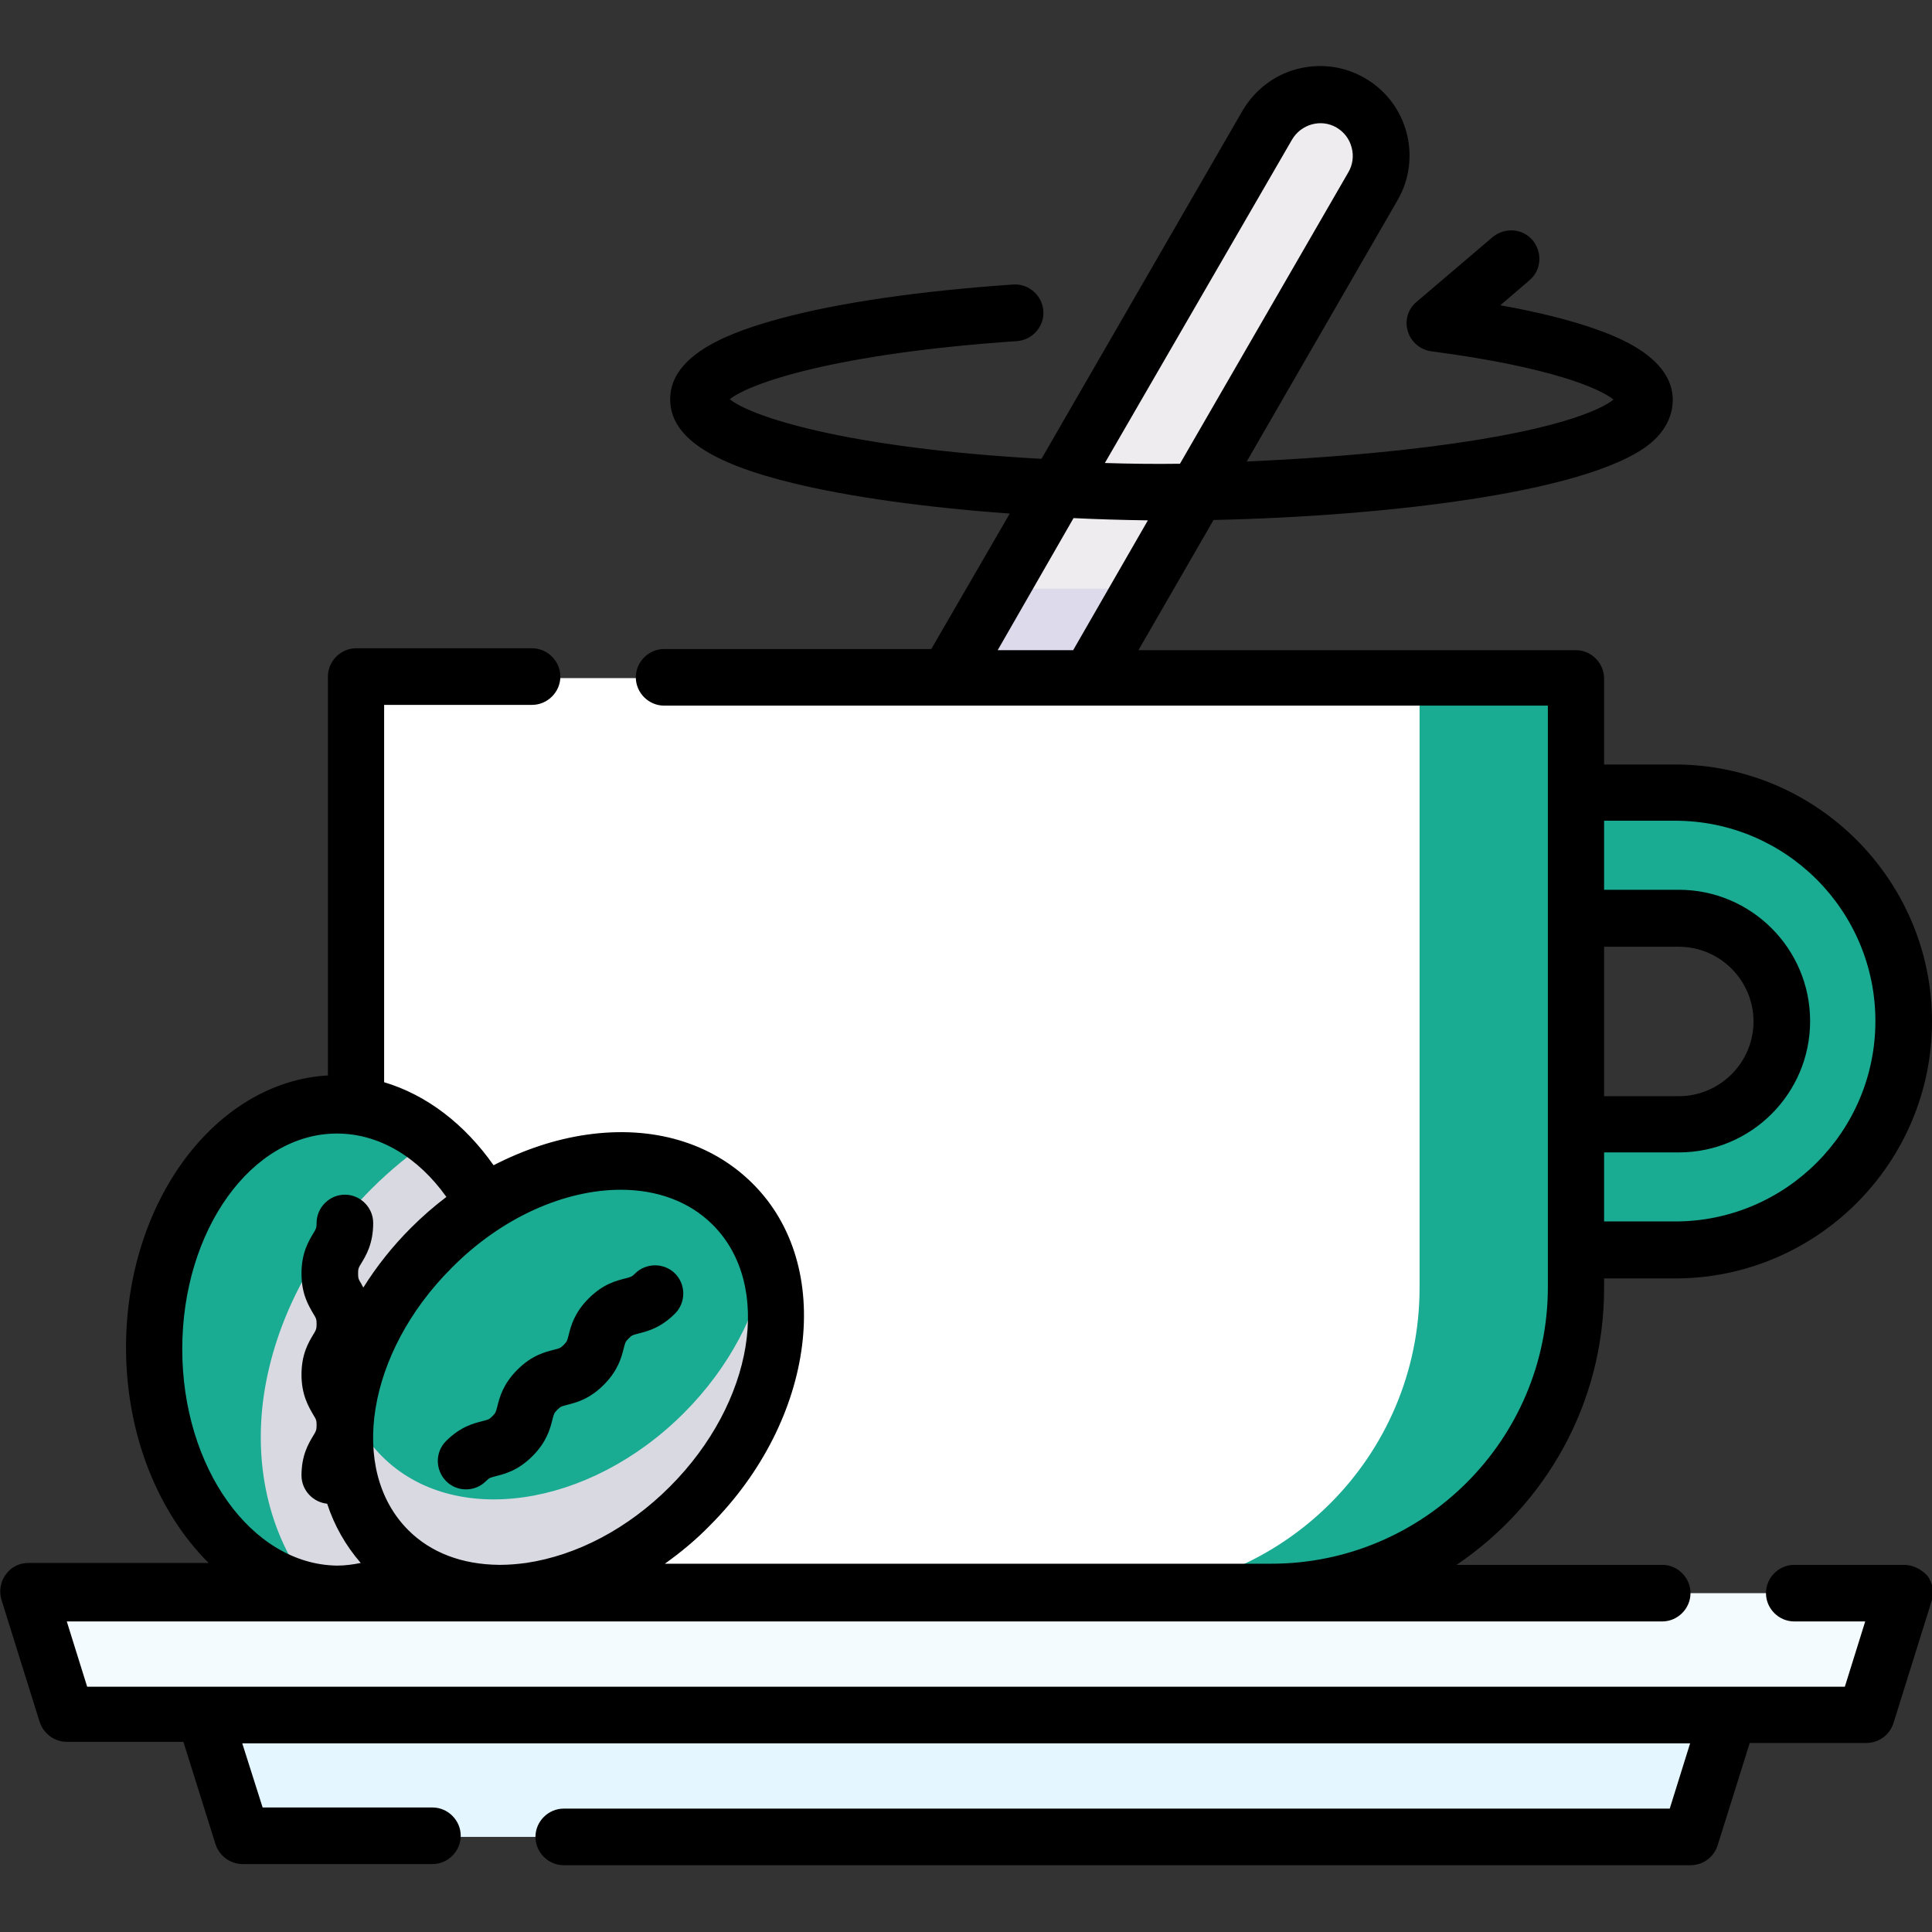 <?xml version="1.0" encoding="utf-8"?>
<!-- Generator: Adobe Illustrator 24.0.2, SVG Export Plug-In . SVG Version: 6.00 Build 0)  -->
<svg version="1.1" id="Capa_1" xmlns="http://www.w3.org/2000/svg" xmlns:xlink="http://www.w3.org/1999/xlink" x="0px" y="0px"
	 viewBox="0 0 512 512" style="enable-background:new 0 0 512 512;" xml:space="preserve">
<rect x="0" y="0" width="512" height="512" fill="#333333" stroke="none"/>
<style type="text/css">
	.st0{fill:#1AAB93;}
	.st1{fill:#FFFFFF;}
	.st2{fill:#F4FBFF;}
	.st3{fill:#E4F6FF;}
	.st4{fill:#D9D9E1;}
	.st5{fill:#EFECEF;}
	.st6{fill:#DDDAEC;}
</style>
<g>
	<g>
		<g>
			<path class="st0" d="M443.9,210h-26.3v33.3h27.3c15.1,0,27.3,12.2,27.3,27.3s-12.2,27.3-27.3,27.3h-27.3v33.3h26.3
				c33.5,0,60.6-27.1,60.6-60.6C504.5,237.2,477.4,210,443.9,210L443.9,210z"/>
		</g>
	</g>
	<g>
		<g>
			<path class="st1" d="M336.8,422.2H175.2c-44.6,0-80.8-36.2-80.8-80.8V179.7h323.3v161.6C417.6,386,381.4,422.2,336.8,422.2
				L336.8,422.2z"/>
		</g>
	</g>
	<g>
		<g>
			<path class="st0" d="M376.2,179.7v161.6c0,44.6-36.2,80.8-80.8,80.8h41.4c44.6,0,80.8-36.2,80.8-80.8V179.7L376.2,179.7z"/>
		</g>
	</g>
	<g>
		<path class="st2" d="M494.4,454.5H17.6L7.5,422.2h497L494.4,454.5z"/>
	</g>
	<g>
		<path class="st3" d="M447.9,486.8H64.1L54,454.5H458L447.9,486.8z"/>
	</g>
	<g>
		<g>
			<g>
				<ellipse class="st0" cx="89.3" cy="357.5" rx="48.5" ry="64.6"/>
			</g>
		</g>
		<g>
			<path class="st4" d="M114.2,302c-5.5,3.8-10.8,8.1-15.7,13c-15.6,15.6-25.7,35.1-28.6,54.9c-2.8,19.5,1.9,37.9,12.8,51.6
				c2.2,0.4,4.4,0.6,6.6,0.6c26.8,0,48.5-28.9,48.5-64.6C137.8,333.9,128.3,313.3,114.2,302z"/>
		</g>
	</g>
	<g>
		<g>
			<g>
				
					<ellipse transform="matrix(0.707 -0.707 0.707 0.707 -214.623 211.867)" class="st0" cx="148.4" cy="365" rx="64.6" ry="48.5"/>
			</g>
		</g>
		<g>
			<path class="st4" d="M203.2,333.8c-2.4,14-9.9,28.6-22,40.7c-25.2,25.2-61.1,30.4-80,11.4c-4.1-4.1-7.1-9-9-14.5
				c-2.6,15.1,0.7,29.5,10.6,39.3c18.9,18.9,54.8,13.8,80-11.4C202.5,379.6,210,353.4,203.2,333.8z"/>
		</g>
	</g>
	<g>
		<path class="st5" d="M288.7,179.7l75.2-130.3c4.5-7.7,1.8-17.6-5.9-22.1s-17.6-1.8-22.1,5.9l-84.6,146.5H288.7z"/>
	</g>
	<g>
		<path class="st6" d="M265.1,156l-13.7,23.7h37.3l13.7-23.7H265.1z"/>
	</g>
	<g>
		<path d="M504.5,414.7h-29c-4.1,0-7.5,3.4-7.5,7.5s3.4,7.5,7.5,7.5h18.8l-5.4,17.3H23.1l-5.4-17.3h422.8c4.1,0,7.5-3.4,7.5-7.5
			s-3.4-7.5-7.5-7.5H386c23.6-15.9,39.1-42.8,39.1-73.3v-2.6h18.8c37.6,0,68.1-30.6,68.1-68.1s-30.6-68.1-68.1-68.1h-18.8v-22.8
			c0-4.1-3.4-7.5-7.5-7.5H301.7l19.9-34.5c46.3-1,102.5-7.5,116.9-21.3c4-3.9,4.8-7.9,4.8-10.6c-0.1-11.4-15.2-16.8-20.2-18.6
			c-6.7-2.4-15.4-4.6-25.5-6.4l7.7-6.6c3.2-2.7,3.5-7.4,0.9-10.6c-2.7-3.2-7.4-3.5-10.6-0.9l-20.2,17.2c-2.3,1.9-3.2,5-2.3,7.8
			c0.8,2.8,3.3,4.9,6.2,5.3c32.1,4.2,44.9,10,48.3,12.8c-2.9,2.3-14.6,8.8-56.5,13.4c-13,1.4-27,2.4-40.7,3l40-69.3
			c6.5-11.3,2.6-25.8-8.7-32.3c-5.5-3.2-11.8-4-18-2.4c-6.1,1.6-11.2,5.6-14.4,11l-53.3,92.3c-52.2-2.9-77.1-11.3-82.6-15.8
			c5.2-4.2,27.7-12.1,76.1-15.4c4.1-0.3,7.3-3.9,7-8c-0.3-4.1-3.9-7.3-8-7c-24.8,1.7-46.1,4.8-61.7,9c-12.5,3.4-29.2,9.2-29.2,21.4
			c0,9.8,10.4,16.9,32.8,22.3c14.9,3.6,34.9,6.4,57.2,8l-20.8,35.9H176c-4.1,0-7.5,3.4-7.5,7.5s3.4,7.5,7.5,7.5h234.2v154.1
			c0,40.4-32.9,73.3-73.3,73.3H176.2c4.2-3,8.2-6.3,11.9-10.1c28.1-28.1,33.3-68.8,11.4-90.6c-10.9-10.9-26.5-15.5-44-13
			c-8.4,1.2-16.7,4-24.7,8.1c-7.6-10.8-17.6-18.6-29-22v-100H141c4.1,0,7.5-3.4,7.5-7.5s-3.4-7.5-7.5-7.5H94.4
			c-4.1,0-7.5,3.4-7.5,7.5v105.7c-29.7,1.7-53.5,33.3-53.5,72.1c0,23.2,8.6,43.9,21.9,57.1H7.5c-2.4,0-4.6,1.1-6,3.1
			c-1.4,1.9-1.8,4.4-1.1,6.7l10.1,32.3c1,3.1,3.9,5.3,7.2,5.3h30.9l8.5,27.1c1,3.1,3.9,5.3,7.2,5.3h50.3c4.1,0,7.5-3.4,7.5-7.5
			s-3.4-7.5-7.5-7.5H69.6L64.2,462h383.7l-5.4,17.3H149.4c-4.1,0-7.5,3.4-7.5,7.5s3.4,7.5,7.5,7.5h298.6c3.3,0,6.2-2.1,7.2-5.3
			l8.5-27.1h30.9c3.3,0,6.2-2.1,7.2-5.3l10.1-32.3c0.7-2.3,0.3-4.8-1.1-6.7C509.1,415.8,506.9,414.7,504.5,414.7L504.5,414.7z
			 M342.4,37c2.4-4.1,7.7-5.6,11.8-3.2c2,1.2,3.4,3,4,5.3c0.6,2.2,0.3,4.6-0.9,6.6l-44.6,77.2c-6.9,0.1-13.6,0-19.9-0.2L342.4,37z
			 M284.5,137.3c6,0.3,12.6,0.5,19.7,0.6l-19.8,34.4h-20L284.5,137.3z M425.1,250.9h19.8c10.9,0,19.8,8.9,19.8,19.8
			s-8.9,19.8-19.8,19.8h-19.8V250.9z M443.9,217.5c29.3,0,53.1,23.8,53.1,53.1s-23.8,53.1-53.1,53.1h-18.8v-18.3h19.8
			c19.2,0,34.8-15.6,34.8-34.8s-15.6-34.8-34.8-34.8h-19.8v-18.3L443.9,217.5z M164.5,315.3c9.5,0,18.1,3,24.4,9.3
			c16,16,10.9,47.1-11.4,69.4c-11.1,11.1-24.6,18.2-38.1,20.2c-2.3,0.3-4.5,0.5-6.7,0.5h-0.5c-9.7-0.1-18-3.2-24-9.2
			c-16-16-10.9-47.1,11.4-69.4C133,322.5,149.8,315.3,164.5,315.3z M48.3,357.5c0-31.5,18.4-57.1,41-57.1c11.3,0,21.6,6.4,29,16.8
			c0,0,0,0,0,0c-3.3,2.5-6.4,5.2-9.4,8.2c-4.9,4.9-9.1,10.2-12.6,15.8c-0.2-0.3-0.4-0.6-0.5-0.9c-0.8-1.3-0.9-1.5-0.9-2.8
			s0.1-1.5,0.9-2.8c1.2-2,3.1-5.1,3.1-10.6c0-4.1-3.4-7.5-7.5-7.5s-7.5,3.4-7.5,7.5c0,1.2-0.1,1.5-0.9,2.8c-1.2,2-3.1,5.1-3.1,10.6
			s1.9,8.5,3.1,10.6c0.8,1.3,0.9,1.5,0.9,2.8c0,1.2-0.1,1.5-0.9,2.8c-1.2,2-3.1,5.1-3.1,10.6c0,5.4,1.9,8.5,3.1,10.6
			c0.8,1.3,0.9,1.5,0.9,2.8c0,1.2-0.1,1.5-0.9,2.8c-1.2,2-3.1,5.1-3.1,10.5c0,3.9,3,7.1,6.8,7.5c1.9,5.8,4.9,11.1,8.9,15.7
			c-2,0.4-4.1,0.7-6.2,0.7h-0.1C66.7,414.6,48.3,389,48.3,357.5L48.3,357.5z"/>
		<path d="M118.2,392.5c1.5,1.5,3.4,2.2,5.3,2.2s3.8-0.7,5.3-2.2c0.9-0.9,1.1-0.9,2.6-1.3c2.3-0.6,5.8-1.4,9.7-5.3
			c3.8-3.8,4.7-7.3,5.3-9.7c0.4-1.5,0.4-1.7,1.3-2.6s1.1-0.9,2.6-1.3c2.3-0.6,5.8-1.4,9.7-5.3c3.8-3.8,4.7-7.3,5.3-9.7
			c0.4-1.5,0.4-1.7,1.3-2.6c0.9-0.9,1.1-0.9,2.6-1.3c2.3-0.6,5.8-1.4,9.7-5.3c2.9-2.9,2.9-7.7,0-10.6c-2.9-2.9-7.7-2.9-10.6,0
			c-0.9,0.9-1.1,0.9-2.6,1.3c-2.3,0.6-5.8,1.4-9.7,5.3c-3.8,3.8-4.7,7.3-5.3,9.7c-0.4,1.5-0.4,1.7-1.3,2.6c-0.9,0.9-1.1,0.9-2.6,1.3
			c-2.3,0.6-5.8,1.4-9.7,5.3c-3.8,3.8-4.7,7.3-5.3,9.7c-0.4,1.5-0.4,1.7-1.3,2.6c-0.9,0.9-1.1,0.9-2.6,1.3c-2.3,0.6-5.8,1.4-9.7,5.3
			C115.3,384.8,115.3,389.5,118.2,392.5L118.2,392.5z"/>
	</g>
</g>
</svg>
